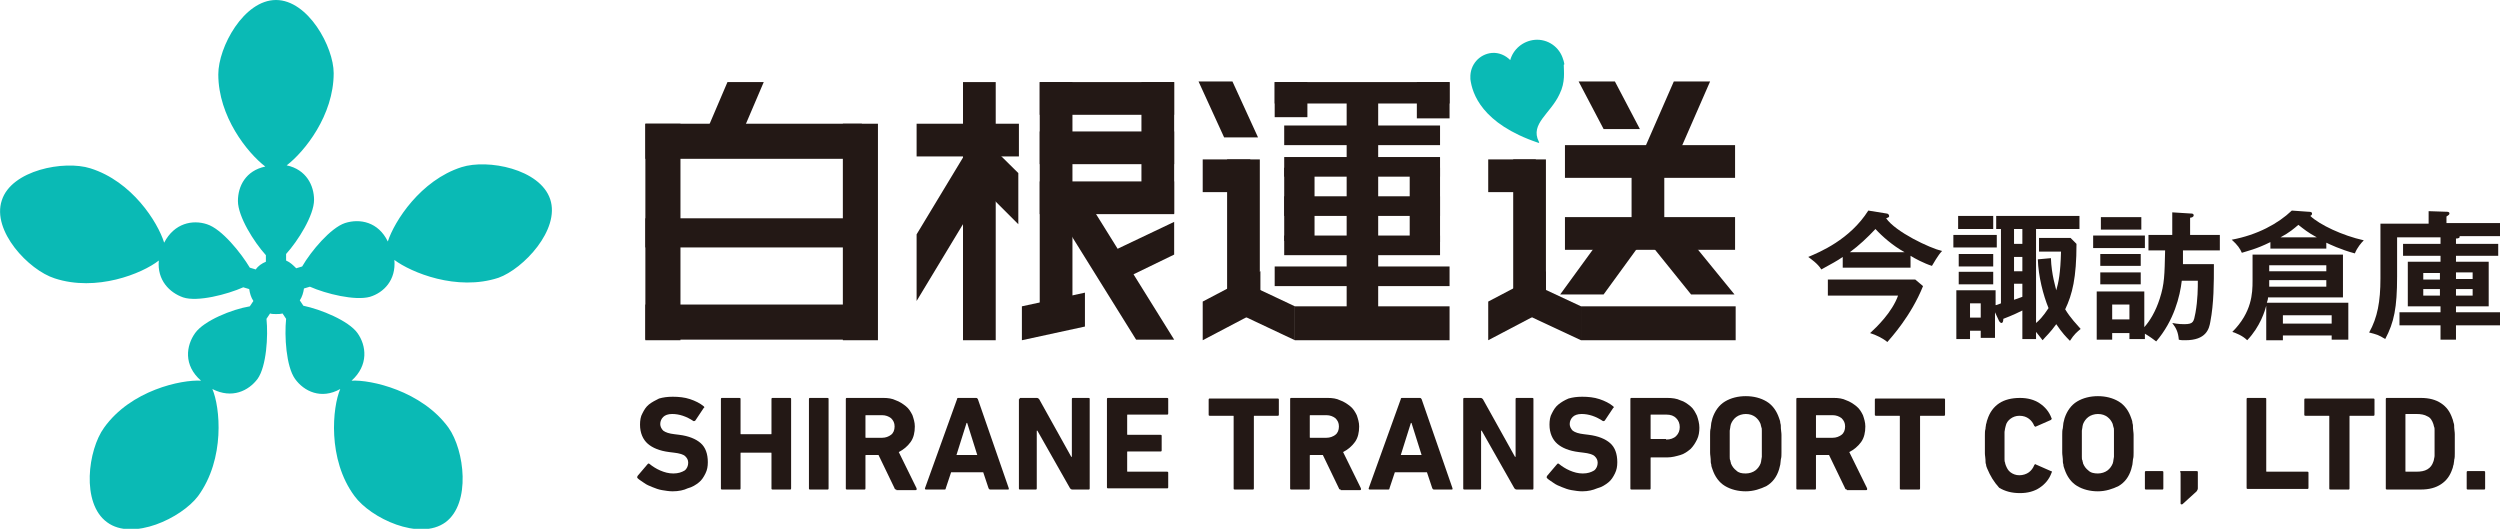 <?xml version="1.0" encoding="utf-8"?>
<!-- Generator: Adobe Illustrator 24.0.1, SVG Export Plug-In . SVG Version: 6.00 Build 0)  -->
<!DOCTYPE svg PUBLIC "-//W3C//DTD SVG 1.1//EN" "http://www.w3.org/Graphics/SVG/1.1/DTD/svg11.dtd">
<svg version="1.1" id="レイヤー_1" xmlns:x="http://ns.adobe.com/Extensibility/1.0/" xmlns:i="http://ns.adobe.com/AdobeIllustrator/10.0/" xmlns:graph="http://ns.adobe.com/Graphs/1.0/"
	 xmlns="http://www.w3.org/2000/svg" xmlns:xlink="http://www.w3.org/1999/xlink" x="0px" y="0px" viewBox="0 0 420.3 88.9"
	 style="enable-background:new 0 0 420.3 88.9;" xml:space="preserve">
<style type="text/css">
	.st0{fill:#231815;}
	.st1{fill:#0ABAB5;}
</style>
<g id="レイヤー_1_1_">
</g>
<g>
	<g>
		<g>
			<path class="st0" d="M113.1,82.6c-0.6,0-1.2-0.1-1.8-0.2c-0.6-0.1-1.1-0.3-1.6-0.5c-0.5-0.2-1-0.4-1.4-0.7
				c-0.4-0.3-0.8-0.5-1.1-0.8c-0.1-0.1-0.1-0.2,0-0.4l1.7-2c0.1-0.1,0.2-0.1,0.3,0c0.5,0.4,1.1,0.8,1.8,1.1c0.7,0.3,1.4,0.5,2.2,0.5
				c0.8,0,1.4-0.2,1.9-0.5c0.4-0.3,0.6-0.8,0.6-1.3c0-0.5-0.2-0.8-0.5-1.1c-0.3-0.3-1-0.5-1.9-0.6l-0.8-0.1
				c-1.6-0.2-2.8-0.7-3.6-1.4c-0.8-0.7-1.3-1.8-1.3-3.2c0-0.7,0.1-1.4,0.4-1.9c0.3-0.6,0.6-1.1,1.1-1.5c0.5-0.4,1.1-0.7,1.7-1
				c0.7-0.2,1.4-0.3,2.3-0.3c1,0,2,0.1,2.9,0.4c0.9,0.3,1.7,0.7,2.3,1.2c0.1,0.1,0.2,0.2,0,0.3l-1.4,2.1c-0.1,0.1-0.2,0.1-0.3,0.1
				c-0.6-0.4-1.2-0.7-1.8-0.9c-0.6-0.2-1.2-0.3-1.8-0.3c-0.7,0-1.2,0.2-1.5,0.5c-0.3,0.3-0.5,0.7-0.5,1.2c0,0.4,0.2,0.8,0.5,1.1
				c0.4,0.3,1,0.5,1.9,0.6l0.8,0.1c1.6,0.2,2.8,0.7,3.6,1.4c0.8,0.7,1.2,1.8,1.2,3.2c0,0.7-0.1,1.3-0.4,1.9
				c-0.3,0.6-0.6,1.1-1.1,1.5c-0.5,0.4-1.1,0.8-1.9,1C115,82.4,114.1,82.6,113.1,82.6z"/>
			<path class="st0" d="M121.2,67.1c0-0.2,0.1-0.2,0.2-0.2h2.9c0.2,0,0.2,0.1,0.2,0.2v5.8c0,0.1,0,0.1,0.1,0.1h5
				c0.1,0,0.1,0,0.1-0.1v-5.8c0-0.2,0.1-0.2,0.2-0.2h2.9c0.2,0,0.2,0.1,0.2,0.2v15c0,0.2-0.1,0.2-0.2,0.2h-2.9
				c-0.2,0-0.2-0.1-0.2-0.2v-5.9c0-0.1,0-0.1-0.1-0.1h-5c-0.1,0-0.1,0-0.1,0.1v5.9c0,0.2-0.1,0.2-0.2,0.2h-2.9
				c-0.2,0-0.2-0.1-0.2-0.2V67.1z"/>
			<path class="st0" d="M136,67.1c0-0.2,0.1-0.2,0.2-0.2h2.9c0.2,0,0.2,0.1,0.2,0.2v15c0,0.2-0.1,0.2-0.2,0.2h-2.9
				c-0.2,0-0.2-0.1-0.2-0.2V67.1z"/>
			<path class="st0" d="M150.7,82.3c-0.2,0-0.3-0.1-0.3-0.2l-2.7-5.6h-2.1c-0.1,0-0.1,0-0.1,0.1v5.5c0,0.2-0.1,0.2-0.2,0.2h-2.9
				c-0.2,0-0.2-0.1-0.2-0.2v-15c0-0.2,0.1-0.2,0.2-0.2h6.1c0.8,0,1.5,0.1,2.1,0.4c0.6,0.2,1.2,0.6,1.7,1c0.5,0.4,0.8,0.9,1.1,1.5
				c0.2,0.6,0.4,1.2,0.4,1.9c0,1-0.2,1.9-0.7,2.6c-0.5,0.7-1.2,1.3-2,1.7l3,6.1c0,0.1,0,0.1,0,0.2c0,0.1-0.1,0.1-0.2,0.1H150.7z
				 M148.3,73.6c0.6,0,1.1-0.2,1.5-0.5c0.4-0.3,0.6-0.8,0.6-1.4c0-0.6-0.2-1-0.6-1.4c-0.4-0.3-0.9-0.5-1.5-0.5h-2.7
				c-0.1,0-0.1,0-0.1,0.1v3.6c0,0.1,0,0.1,0.1,0.1H148.3z"/>
			<path class="st0" d="M160.9,67.1c0-0.2,0.1-0.2,0.3-0.2h2.9c0.2,0,0.2,0.1,0.3,0.2l5.2,15c0,0.2,0,0.2-0.2,0.2h-2.9
				c-0.2,0-0.2-0.1-0.3-0.2l-0.9-2.7h-5.4l-0.9,2.7c0,0.2-0.1,0.2-0.3,0.2h-3c-0.2,0-0.2-0.1-0.2-0.2L160.9,67.1z M164.3,76.5
				l-1.7-5.4h-0.1l-1.7,5.4H164.3z"/>
			<path class="st0" d="M171.4,67.1c0-0.2,0.1-0.2,0.2-0.2h2.7c0.2,0,0.3,0.1,0.4,0.2l5.4,9.7h0.1v-9.7c0-0.2,0.1-0.2,0.2-0.2h2.6
				c0.2,0,0.2,0.1,0.2,0.2v15c0,0.2-0.1,0.2-0.2,0.2h-2.7c-0.2,0-0.3-0.1-0.4-0.2l-5.5-9.7h-0.1v9.7c0,0.2-0.1,0.2-0.2,0.2h-2.6
				c-0.2,0-0.2-0.1-0.2-0.2V67.1z"/>
			<path class="st0" d="M186.1,67.1c0-0.2,0.1-0.2,0.2-0.2h9.9c0.2,0,0.2,0.1,0.2,0.2v2.4c0,0.2-0.1,0.2-0.2,0.2h-6.6
				c-0.1,0-0.1,0-0.1,0.1V73c0,0.1,0,0.1,0.1,0.1h5.5c0.2,0,0.2,0.1,0.2,0.2v2.4c0,0.2-0.1,0.2-0.2,0.2h-5.5c-0.1,0-0.1,0-0.1,0.1
				v3.2c0,0.1,0,0.1,0.1,0.1h6.6c0.2,0,0.2,0.1,0.2,0.2v2.4c0,0.2-0.1,0.2-0.2,0.2h-9.9c-0.2,0-0.2-0.1-0.2-0.2V67.1z"/>
			<path class="st0" d="M207.6,82.3c-0.2,0-0.2-0.1-0.2-0.2V70c0-0.1,0-0.1-0.1-0.1h-3.9c-0.2,0-0.2-0.1-0.2-0.2v-2.5
				c0-0.2,0.1-0.2,0.2-0.2h11.4c0.2,0,0.2,0.1,0.2,0.2v2.5c0,0.2-0.1,0.2-0.2,0.2h-3.9c-0.1,0-0.1,0-0.1,0.1v12.1
				c0,0.2-0.1,0.2-0.2,0.2H207.6z"/>
			<path class="st0" d="M225.4,82.3c-0.2,0-0.3-0.1-0.3-0.2l-2.7-5.6h-2.1c-0.1,0-0.1,0-0.1,0.1v5.5c0,0.2-0.1,0.2-0.2,0.2h-2.9
				c-0.2,0-0.2-0.1-0.2-0.2v-15c0-0.2,0.1-0.2,0.2-0.2h6.1c0.8,0,1.5,0.1,2.1,0.4c0.6,0.2,1.2,0.6,1.7,1c0.5,0.4,0.8,0.9,1.1,1.5
				c0.2,0.6,0.4,1.2,0.4,1.9c0,1-0.2,1.9-0.7,2.6c-0.5,0.7-1.2,1.3-2,1.7l3,6.1c0,0.1,0,0.1,0,0.2c0,0.1-0.1,0.1-0.2,0.1H225.4z
				 M223,73.6c0.6,0,1.1-0.2,1.5-0.5c0.4-0.3,0.6-0.8,0.6-1.4c0-0.6-0.2-1-0.6-1.4c-0.4-0.3-0.9-0.5-1.5-0.5h-2.7
				c-0.1,0-0.1,0-0.1,0.1v3.6c0,0.1,0,0.1,0.1,0.1H223z"/>
			<path class="st0" d="M235.5,67.1c0-0.2,0.1-0.2,0.3-0.2h2.9c0.2,0,0.2,0.1,0.3,0.2l5.2,15c0,0.2,0,0.2-0.2,0.2h-2.9
				c-0.2,0-0.2-0.1-0.3-0.2l-0.9-2.7h-5.4l-0.9,2.7c0,0.2-0.1,0.2-0.3,0.2h-3c-0.2,0-0.2-0.1-0.2-0.2L235.5,67.1z M239,76.5
				l-1.7-5.4h-0.1l-1.7,5.4H239z"/>
			<path class="st0" d="M246,67.1c0-0.2,0.1-0.2,0.2-0.2h2.7c0.2,0,0.3,0.1,0.4,0.2l5.4,9.7h0.1v-9.7c0-0.2,0.1-0.2,0.2-0.2h2.6
				c0.2,0,0.2,0.1,0.2,0.2v15c0,0.2-0.1,0.2-0.2,0.2H255c-0.2,0-0.3-0.1-0.4-0.2l-5.5-9.7h-0.1v9.7c0,0.2-0.1,0.2-0.2,0.2h-2.6
				c-0.2,0-0.2-0.1-0.2-0.2V67.1z"/>
			<path class="st0" d="M266,82.6c-0.6,0-1.2-0.1-1.8-0.2c-0.6-0.1-1.1-0.3-1.6-0.5c-0.5-0.2-1-0.4-1.4-0.7
				c-0.4-0.3-0.8-0.5-1.1-0.8c-0.1-0.1-0.1-0.2,0-0.4l1.7-2c0.1-0.1,0.2-0.1,0.3,0c0.5,0.4,1.1,0.8,1.8,1.1c0.7,0.3,1.4,0.5,2.2,0.5
				c0.8,0,1.4-0.2,1.9-0.5c0.4-0.3,0.6-0.8,0.6-1.3c0-0.5-0.2-0.8-0.5-1.1c-0.3-0.3-1-0.5-1.9-0.6l-0.8-0.1
				c-1.6-0.2-2.8-0.7-3.6-1.4c-0.8-0.7-1.3-1.8-1.3-3.2c0-0.7,0.1-1.4,0.4-1.9c0.3-0.6,0.6-1.1,1.1-1.5c0.5-0.4,1-0.7,1.7-1
				c0.7-0.2,1.4-0.3,2.3-0.3c1,0,2,0.1,2.9,0.4c0.9,0.3,1.7,0.7,2.3,1.2c0.1,0.1,0.2,0.2,0,0.3l-1.4,2.1c-0.1,0.1-0.2,0.1-0.3,0.1
				c-0.6-0.4-1.2-0.7-1.8-0.9c-0.6-0.2-1.2-0.3-1.8-0.3c-0.7,0-1.2,0.2-1.5,0.5c-0.3,0.3-0.5,0.7-0.5,1.2c0,0.4,0.2,0.8,0.5,1.1
				c0.4,0.3,1,0.5,1.9,0.6l0.8,0.1c1.6,0.2,2.8,0.7,3.6,1.4c0.8,0.7,1.2,1.8,1.2,3.2c0,0.7-0.1,1.3-0.4,1.9
				c-0.3,0.6-0.6,1.1-1.1,1.5c-0.5,0.4-1.1,0.8-1.9,1C267.8,82.4,267,82.6,266,82.6z"/>
			<path class="st0" d="M274.3,82.3c-0.2,0-0.2-0.1-0.2-0.2v-15c0-0.2,0.1-0.2,0.2-0.2h6c0.8,0,1.6,0.1,2.2,0.4
				c0.7,0.2,1.2,0.6,1.7,1c0.5,0.4,0.8,1,1.1,1.6c0.2,0.6,0.4,1.3,0.4,2c0,0.7-0.1,1.4-0.4,2s-0.6,1.1-1.1,1.6c-0.5,0.4-1,0.8-1.7,1
				c-0.7,0.2-1.4,0.4-2.2,0.4h-2.7c-0.1,0-0.1,0-0.1,0.1v5.1c0,0.2-0.1,0.2-0.2,0.2H274.3z M280.1,73.9c0.7,0,1.3-0.2,1.7-0.6
				s0.6-0.9,0.6-1.5c0-0.6-0.2-1.1-0.6-1.5c-0.4-0.4-0.9-0.6-1.7-0.6h-2.5c-0.1,0-0.1,0-0.1,0.1v3.9c0,0.1,0,0.1,0.1,0.1H280.1z"/>
			<path class="st0" d="M293.5,82.6c-1.3,0-2.5-0.3-3.5-0.9c-1-0.6-1.7-1.6-2.1-2.8c-0.1-0.3-0.2-0.5-0.2-0.8
				c-0.1-0.3-0.1-0.5-0.1-0.9c0-0.3-0.1-0.7-0.1-1.1c0-0.4,0-0.9,0-1.5c0-0.6,0-1.1,0-1.5c0-0.4,0-0.8,0.1-1.1
				c0-0.3,0.1-0.6,0.1-0.9c0.1-0.3,0.1-0.5,0.2-0.8c0.4-1.2,1.1-2.2,2.1-2.8c1-0.6,2.2-0.9,3.5-0.9c1.3,0,2.5,0.3,3.5,0.9
				c1,0.6,1.7,1.6,2.1,2.8c0.1,0.3,0.2,0.5,0.2,0.8c0.1,0.3,0.1,0.5,0.1,0.9c0,0.3,0.1,0.7,0.1,1.1c0,0.4,0,0.9,0,1.5
				c0,0.6,0,1.1,0,1.5c0,0.4,0,0.8-0.1,1.1c0,0.3-0.1,0.6-0.1,0.9c-0.1,0.3-0.1,0.5-0.2,0.8c-0.4,1.3-1.1,2.2-2.1,2.8
				C296,82.2,294.8,82.6,293.5,82.6z M293.5,79.6c0.6,0,1.2-0.2,1.6-0.5c0.4-0.3,0.7-0.7,0.9-1.2c0-0.1,0.1-0.3,0.1-0.5
				c0-0.2,0.1-0.4,0.1-0.6c0-0.2,0-0.6,0-0.9c0-0.4,0-0.8,0-1.3c0-0.5,0-0.9,0-1.3c0-0.4,0-0.7,0-0.9c0-0.2,0-0.5-0.1-0.6
				c0-0.2-0.1-0.3-0.1-0.5c-0.2-0.5-0.5-0.9-0.9-1.2c-0.4-0.3-0.9-0.5-1.6-0.5c-0.6,0-1.2,0.2-1.6,0.5c-0.4,0.3-0.7,0.7-0.9,1.2
				c0,0.1-0.1,0.3-0.1,0.5c0,0.2-0.1,0.4-0.1,0.6c0,0.2,0,0.6,0,0.9c0,0.4,0,0.8,0,1.3c0,0.5,0,0.9,0,1.3c0,0.4,0,0.7,0,0.9
				c0,0.2,0,0.5,0.1,0.6c0,0.2,0.1,0.3,0.1,0.5c0.2,0.5,0.5,0.9,0.9,1.2C292.3,79.5,292.8,79.6,293.5,79.6z"/>
			<path class="st0" d="M310.5,82.3c-0.2,0-0.3-0.1-0.3-0.2l-2.7-5.6h-2.1c-0.1,0-0.1,0-0.1,0.1v5.5c0,0.2-0.1,0.2-0.2,0.2h-2.9
				c-0.2,0-0.2-0.1-0.2-0.2v-15c0-0.2,0.1-0.2,0.2-0.2h6.1c0.8,0,1.5,0.1,2.1,0.4c0.6,0.2,1.2,0.6,1.7,1c0.5,0.4,0.8,0.9,1.1,1.5
				c0.2,0.6,0.4,1.2,0.4,1.9c0,1-0.2,1.9-0.7,2.6c-0.5,0.7-1.2,1.3-2,1.7l3,6.1c0,0.1,0,0.1,0,0.2c0,0.1-0.1,0.1-0.2,0.1H310.5z
				 M308.1,73.6c0.6,0,1.1-0.2,1.5-0.5c0.4-0.3,0.6-0.8,0.6-1.4c0-0.6-0.2-1-0.6-1.4c-0.4-0.3-0.9-0.5-1.5-0.5h-2.7
				c-0.1,0-0.1,0-0.1,0.1v3.6c0,0.1,0,0.1,0.1,0.1H308.1z"/>
			<path class="st0" d="M319.6,82.3c-0.2,0-0.2-0.1-0.2-0.2V70c0-0.1,0-0.1-0.1-0.1h-3.9c-0.2,0-0.2-0.1-0.2-0.2v-2.5
				c0-0.2,0.1-0.2,0.2-0.2h11.4c0.2,0,0.2,0.1,0.2,0.2v2.5c0,0.2-0.1,0.2-0.2,0.2h-3.9c-0.1,0-0.1,0-0.1,0.1v12.1
				c0,0.2-0.1,0.2-0.2,0.2H319.6z"/>
			<path class="st0" d="M334.1,78.8c-0.1-0.2-0.2-0.5-0.2-0.7c-0.1-0.2-0.1-0.5-0.1-0.8c0-0.3-0.1-0.7-0.1-1.1c0-0.4,0-0.9,0-1.5
				c0-0.6,0-1.1,0-1.5c0-0.4,0-0.8,0.1-1.1c0-0.3,0.1-0.6,0.1-0.8c0.1-0.2,0.1-0.5,0.2-0.7c0.4-1.3,1.1-2.2,2-2.8
				c0.9-0.6,2.1-0.9,3.5-0.9c1.3,0,2.4,0.3,3.3,0.9c0.9,0.6,1.6,1.4,2,2.5c0.1,0.1,0,0.2-0.1,0.3l-2.5,1.1c-0.1,0.1-0.2,0-0.3-0.1
				c-0.2-0.5-0.5-0.9-0.9-1.2c-0.4-0.3-0.9-0.5-1.6-0.5c-0.6,0-1.1,0.2-1.5,0.5c-0.4,0.3-0.7,0.7-0.8,1.2c0,0.1-0.1,0.3-0.1,0.4
				c0,0.2-0.1,0.4-0.1,0.6c0,0.2,0,0.5,0,0.9c0,0.4,0,0.8,0,1.4c0,0.5,0,1,0,1.4c0,0.4,0,0.7,0,0.9c0,0.2,0,0.4,0.1,0.6
				c0,0.2,0.1,0.3,0.1,0.4c0.2,0.5,0.4,0.9,0.8,1.2c0.4,0.3,0.9,0.5,1.5,0.5c0.6,0,1.2-0.2,1.6-0.5c0.4-0.3,0.7-0.7,0.9-1.2
				c0.1-0.2,0.2-0.2,0.3-0.1l2.5,1.1c0.2,0,0.2,0.1,0.1,0.3c-0.4,1.1-1.1,1.9-2,2.5c-0.9,0.6-2,0.9-3.3,0.9c-1.4,0-2.5-0.3-3.5-0.9
				C335.2,81,334.6,80,334.1,78.8z"/>
			<path class="st0" d="M352.7,82.6c-1.3,0-2.5-0.3-3.5-0.9c-1-0.6-1.7-1.6-2.1-2.8c-0.1-0.3-0.2-0.5-0.2-0.8
				c-0.1-0.3-0.1-0.5-0.1-0.9c0-0.3-0.1-0.7-0.1-1.1c0-0.4,0-0.9,0-1.5c0-0.6,0-1.1,0-1.5c0-0.4,0-0.8,0.1-1.1
				c0-0.3,0.1-0.6,0.1-0.9c0.1-0.3,0.1-0.5,0.2-0.8c0.4-1.2,1.1-2.2,2.1-2.8c1-0.6,2.2-0.9,3.5-0.9c1.3,0,2.5,0.3,3.5,0.9
				c1,0.6,1.7,1.6,2.1,2.8c0.1,0.3,0.2,0.5,0.2,0.8c0.1,0.3,0.1,0.5,0.1,0.9c0,0.3,0.1,0.7,0.1,1.1c0,0.4,0,0.9,0,1.5
				c0,0.6,0,1.1,0,1.5c0,0.4,0,0.8-0.1,1.1c0,0.3-0.1,0.6-0.1,0.9c-0.1,0.3-0.1,0.5-0.2,0.8c-0.4,1.3-1.1,2.2-2.1,2.8
				C355.2,82.2,354,82.6,352.7,82.6z M352.7,79.6c0.6,0,1.2-0.2,1.6-0.5c0.4-0.3,0.7-0.7,0.9-1.2c0-0.1,0.1-0.3,0.1-0.5
				c0-0.2,0.1-0.4,0.1-0.6c0-0.2,0-0.6,0-0.9c0-0.4,0-0.8,0-1.3c0-0.5,0-0.9,0-1.3c0-0.4,0-0.7,0-0.9c0-0.2,0-0.5-0.1-0.6
				c0-0.2-0.1-0.3-0.1-0.5c-0.2-0.5-0.5-0.9-0.9-1.2c-0.4-0.3-0.9-0.5-1.6-0.5c-0.6,0-1.2,0.2-1.6,0.5c-0.4,0.3-0.7,0.7-0.9,1.2
				c0,0.1-0.1,0.3-0.1,0.5c0,0.2-0.1,0.4-0.1,0.6c0,0.2,0,0.6,0,0.9c0,0.4,0,0.8,0,1.3c0,0.5,0,0.9,0,1.3c0,0.4,0,0.7,0,0.9
				c0,0.2,0,0.5,0.1,0.6c0,0.2,0.1,0.3,0.1,0.5c0.2,0.5,0.5,0.9,0.9,1.2C351.5,79.5,352.1,79.6,352.7,79.6z"/>
			<path class="st0" d="M360.6,79.4c0-0.2,0.1-0.2,0.2-0.2h2.7c0.2,0,0.2,0.1,0.2,0.2v2.7c0,0.2-0.1,0.2-0.2,0.2h-2.7
				c-0.2,0-0.2-0.1-0.2-0.2V79.4z"/>
			<path class="st0" d="M366.5,79.4c0-0.2,0.1-0.2,0.2-0.2h2.6c0.2,0,0.2,0.1,0.2,0.2v2.7c0,0.2-0.1,0.3-0.2,0.5l-2.2,2
				c-0.1,0.1-0.2,0.2-0.3,0.2c-0.2,0-0.2-0.1-0.2-0.2V79.4z"/>
			<path class="st0" d="M377.7,67.1c0-0.2,0.1-0.2,0.2-0.2h2.9c0.2,0,0.2,0.1,0.2,0.2v12.1c0,0.1,0,0.1,0.1,0.1h6.8
				c0.2,0,0.2,0.1,0.2,0.2v2.5c0,0.2-0.1,0.2-0.2,0.2h-10c-0.2,0-0.2-0.1-0.2-0.2V67.1z"/>
			<path class="st0" d="M391.8,82.3c-0.2,0-0.2-0.1-0.2-0.2V70c0-0.1,0-0.1-0.1-0.1h-3.9c-0.2,0-0.2-0.1-0.2-0.2v-2.5
				c0-0.2,0.1-0.2,0.2-0.2H399c0.2,0,0.2,0.1,0.2,0.2v2.5c0,0.2-0.1,0.2-0.2,0.2h-3.9c-0.1,0-0.1,0-0.1,0.1v12.1
				c0,0.2-0.1,0.2-0.2,0.2H391.8z"/>
			<path class="st0" d="M401.1,67.1c0-0.2,0.1-0.2,0.2-0.2h5.7c1.4,0,2.5,0.3,3.4,0.9s1.5,1.4,1.9,2.6c0.1,0.2,0.1,0.4,0.2,0.7
				c0.1,0.2,0.1,0.5,0.1,0.8c0,0.3,0.1,0.7,0.1,1.1s0,1,0,1.6c0,0.6,0,1.2,0,1.6s0,0.8-0.1,1.1c0,0.3-0.1,0.6-0.1,0.8
				c-0.1,0.2-0.1,0.5-0.2,0.7c-0.4,1.2-1,2-1.9,2.6c-0.9,0.6-2,0.9-3.4,0.9h-5.7c-0.2,0-0.2-0.1-0.2-0.2V67.1z M404.4,79.2
				c0,0.1,0,0.1,0.1,0.1h1.7c0.8,0,1.4-0.1,1.9-0.4c0.5-0.3,0.8-0.7,1-1.3c0-0.1,0.1-0.2,0.1-0.4c0-0.1,0.1-0.3,0.1-0.6
				c0-0.2,0-0.5,0-0.9c0-0.3,0-0.8,0-1.3c0-0.5,0-0.9,0-1.3c0-0.3,0-0.6,0-0.8c0-0.2,0-0.4-0.1-0.6c0-0.1-0.1-0.3-0.1-0.4
				c-0.2-0.6-0.5-1.1-1-1.3c-0.5-0.3-1.1-0.4-1.9-0.4h-1.7c-0.1,0-0.1,0-0.1,0.1V79.2z"/>
			<path class="st0" d="M414.7,79.4c0-0.2,0.1-0.2,0.2-0.2h2.7c0.2,0,0.2,0.1,0.2,0.2v2.7c0,0.2-0.1,0.2-0.2,0.2h-2.7
				c-0.2,0-0.2-0.1-0.2-0.2V79.4z"/>
		</g>
	</g>
	<g>
		<g>
			<path class="st0" d="M321.2,45h-11.4v-1.8c-1,0.7-1.8,1.1-3.6,2.1c-0.6-1-1.8-1.8-2.2-2.1c1.9-0.8,7-2.9,10.1-7.8l3.1,0.5
				c0.2,0,0.4,0.2,0.4,0.4c0,0.2,0,0.2-0.5,0.4c1.6,2.3,7.3,5,9.4,5.5c-0.7,0.7-1.5,2.2-1.7,2.5c-1.3-0.4-3-1.3-3.6-1.7V45z
				 M307.3,49.6V47H322l1.3,1.1c-2,5-5.4,8.7-6,9.4c-0.7-0.6-1.9-1.2-2.9-1.5c1.1-1,3.7-3.5,4.7-6.3H307.3z M320.2,42.4
				c-2-1.1-3.8-2.7-4.9-3.9c-1.3,1.4-2.8,2.8-4.3,3.9H320.2z"/>
			<path class="st0" d="M335.7,39.5v2.1h-7.3v-2.1H335.7z M336.3,38.5h-0.7v-2.2h14v2.2h-7.3v15.8c0.4-0.3,1.2-1.1,2.1-2.5
				c-0.9-2.2-1.7-5.3-1.8-8.2l2.2-0.2c0.1,2.8,0.8,4.9,0.9,5.4c0.4-1.4,0.7-2.8,0.8-6.5h-3.7V40h5.3l1,1c0,5.7-0.7,8.5-1.9,11
				c0.9,1.5,2,2.6,2.6,3.3c-0.6,0.5-1.1,0.9-1.8,2c-0.6-0.6-1.3-1.3-2.3-2.8c-1,1.4-1.8,2.1-2.3,2.7c-0.2-0.3-0.8-1-1.1-1.4v1.2H340
				v-4.8c-0.4,0.2-1.6,0.8-3.2,1.4c0,0.4-0.1,0.7-0.3,0.7c-0.2,0-0.3-0.2-0.4-0.3l-0.7-1.5v4.3H333v-1.2h-1.8v1.4h-2.3v-8.2h6.6v2.5
				c0.2,0,0.6-0.2,0.9-0.3V38.5z M335.1,36.3v2.2h-5.9v-2.2H335.1z M335.1,42.7v2.1h-5.8v-2.1H335.1z M335.1,45.7v2.1h-5.8v-2.1
				H335.1z M333,53.4v-2.4h-1.8v2.4H333z M340,38.5h-1.4V41h1.4V38.5z M340,43.2h-1.4v2.4h1.4V43.2z M338.6,50.4
				c0.8-0.3,1.2-0.4,1.4-0.5v-2.2h-1.4V50.4z"/>
			<path class="st0" d="M360.6,39.6v2.1h-8.7v-2.1H360.6z M361.2,42.1v-2.6h4v-3.8l3.2,0.2c0.1,0,0.4,0,0.4,0.3
				c0,0.3-0.4,0.4-0.6,0.4v2.9h5v2.6h-6.2v2.3h5.2c0,3.2,0,6.6-0.6,9.7c-0.2,1.2-0.7,3.1-4.2,3.1c-0.5,0-0.8,0-1.1-0.1
				c-0.1-1.2-0.4-1.9-1.1-2.8c1,0.2,1.8,0.2,2,0.2c1.6,0,1.6-0.4,1.9-1.9c0.4-2.2,0.4-4.3,0.4-5.4h-2.7c-0.3,2.6-1.3,6.7-4.3,10.2
				c-0.4-0.3-0.9-0.7-1.9-1.3v0.9H358V56h-2.9v1.1h-2.6v-8.1h8v6c0.9-1,1.9-2.6,2.6-4.8c0.8-2.5,0.8-3.9,0.9-8.1H361.2z M359.9,42.7
				v2h-6.8v-2H359.9z M359.9,45.8v2h-6.8v-2H359.9z M360,36.5v2.1h-6.8v-2.1H360z M358,53.7v-2.5h-2.9v2.5H358z"/>
			<path class="st0" d="M391.1,41.8h-9.4v-1.1c-2.4,1.2-3.9,1.5-4.8,1.8c-0.3-0.7-0.7-1.3-1.7-2.2c4.3-0.8,7.8-2.7,10.1-4.9l2.8,0.2
				c0.2,0,0.6,0,0.6,0.3c0,0.2-0.1,0.3-0.3,0.4c1.6,1.5,5.4,3.3,9,4.1c-0.4,0.4-1.1,1.2-1.5,2.2c-2.3-0.6-4.4-1.6-4.8-1.8V41.8z
				 M383.8,56.5v0.7H381v-5.8c-0.2,0.8-1,3.5-3.2,5.8c-0.8-0.8-1.9-1.2-2.5-1.4c3.3-3.3,3.4-6.5,3.4-8.6v-4.4h15.2V50h-12.6
				c0,0.4-0.1,0.5-0.2,0.9h13.7v6.2H392v-0.7H383.8z M391.1,45.6v-1h-9.6v1H391.1z M381.5,47.1v1.1h9.6v-1.1H381.5z M389.5,39.9
				c-1.5-0.8-2.2-1.4-3.1-2.1c-0.7,0.6-1.5,1.3-3,2.1H389.5z M392,54.4V53h-8.2v1.4H392z"/>
			<path class="st0" d="M412.9,41h7.1V43h-7.1v1h5.5v7.5h-5.5v1h7.4v2.2h-7.4v2.4h-2.6v-2.4h-6.9v-2.2h6.9v-1h-5.5V44h5.5v-1h-6.3
				V41h6.3v-1.1H403v6.6c0,5.2-0.5,7.7-2,10.5c-1.1-0.7-1.5-0.8-2.7-1.1c1.4-2.5,1.9-5.2,1.9-9.1v-9.2h8.1v-2.1l3,0.1
				c0.2,0,0.5,0,0.5,0.3c0,0.2-0.2,0.3-0.5,0.5v1.1h9v2.2h-6.8c0.1,0.3-0.2,0.4-0.6,0.4V41z M410.2,45.9h-2.8v1.1h2.8V45.9z
				 M410.2,48.6h-2.8v1.1h2.8V48.6z M412.9,46.9h2.8v-1.1h-2.8V46.9z M412.9,49.7h2.8v-1.1h-2.8V49.7z"/>
		</g>
	</g>
	<path class="st1" d="M92.5,33.5c-1.7-5.1-10.5-6.8-14.9-5.4c-6.9,2.2-11.3,9.1-12.4,12.5c-1.6-3.3-4.7-3.9-7.2-3.1
		c-2.4,0.8-5.7,4.7-7.2,7.3l-1,0.3c-0.5-0.5-1-1-1.7-1.3v-1.1c2-2.2,4.7-6.5,4.7-9.1c0-2.4-1.3-5.1-4.6-5.8c3-2.3,7.9-8.4,7.9-15.5
		C56.1,7.9,51.8,0,46.4,0c-5.4,0-9.7,7.9-9.7,12.5c0,7.1,4.9,13.2,7.9,15.5c-3.3,0.7-4.6,3.3-4.6,5.8c0,2.6,2.7,6.9,4.7,9.1V44
		c-0.7,0.3-1.3,0.7-1.7,1.3l-1-0.3c-1.5-2.5-4.7-6.5-7.2-7.3c-2.4-0.8-5.5-0.2-7.2,3.1c-1.1-3.5-5.4-10.3-12.4-12.5
		c-4.4-1.4-13.3,0.3-14.9,5.4c-1.7,5.1,4.5,11.7,8.9,13.1c7,2.3,14.7-0.8,17.5-3c-0.3,3.3,1.8,5.4,4.1,6.2c2.4,0.8,7.4-0.5,10.1-1.7
		l1,0.3c0.1,0.7,0.3,1.4,0.7,2l-0.6,0.9C39,52,34.3,53.9,32.8,56c-1.5,2.1-2,5.4,1,8c-3.3-0.2-11.8,1.6-16.3,7.9
		c-2.7,3.7-3.9,12.7,0.5,15.9c4.3,3.2,12.5-0.7,15.3-4.4c4.6-6.3,3.7-15,2.4-18c3.3,1.7,6.1,0.3,7.6-1.7c1.5-2.1,1.8-7.2,1.5-10.1
		l0.6-0.9c0.3,0.1,0.7,0.1,1,0.1c0.4,0,0.7,0,1.1-0.1l0.6,0.9c-0.3,2.9,0,8,1.5,10.1c1.5,2.1,4.4,3.5,7.6,1.7
		c-1.3,3-2.2,11.8,2.4,18c2.7,3.7,10.9,7.6,15.3,4.4c4.3-3.2,3.2-12.1,0.5-15.9c-4.5-6.2-13.1-8.1-16.3-7.9c2.9-2.6,2.5-5.9,1-8
		c-1.5-2.1-6.2-4-9.1-4.6l-0.6-0.9c0.4-0.6,0.6-1.3,0.7-2l1-0.3c2.7,1.2,7.6,2.4,10.1,1.7c2.3-0.7,4.4-2.8,4.1-6.2
		c2.8,2.1,10.5,5.3,17.5,3C88,45.2,94.2,38.6,92.5,33.5z"/>
	<g>
		<rect x="108.5" y="20.8" class="st0" width="5.9" height="36.4"/>
		<rect x="141.7" y="20.8" class="st0" width="5.9" height="36.4"/>
		<rect x="161.9" y="13.8" class="st0" width="5.5" height="43.4"/>
		<rect x="206.3" y="26.8" class="st0" width="5.5" height="22.3"/>
		<polygon class="st0" points="207.2,13.7 201.5,13.7 205.8,23.1 211.5,23.1 		"/>
		<g>
			<rect x="108.5" y="51.2" class="st0" width="36.4" height="5.9"/>
			<polygon class="st0" points="182.4,49.2 171.8,51.5 171.8,57.2 182.4,54.9 			"/>
			<polygon class="st0" points="211.9,45.6 202.2,50.7 202.2,57.2 211.9,52.1 			"/>
			<polygon class="st0" points="177.5,35.4 191,57.1 197.4,57.1 183.9,35.4 			"/>
			<rect x="108.5" y="36.7" class="st0" width="36.4" height="4.9"/>
			<rect x="108.5" y="20.8" class="st0" width="36.4" height="5.9"/>
			<rect x="154.1" y="20.8" class="st0" width="17.2" height="5.5"/>
			<rect x="174.8" y="13.8" class="st0" width="22.6" height="5.5"/>
			<rect x="191.9" y="13.8" class="st0" width="5.5" height="22.1"/>
			<rect x="174.8" y="13.8" class="st0" width="5.5" height="38.6"/>
			<rect x="214.3" y="13.8" class="st0" width="29.4" height="3.6"/>
			<rect x="226.4" y="16.4" class="st0" width="5.3" height="37.2"/>
			<rect x="215.9" y="21.1" class="st0" width="26.2" height="3.3"/>
			<rect x="215.9" y="26.4" class="st0" width="26.2" height="3.3"/>
			<rect x="202.2" y="26.8" class="st0" width="8" height="5.5"/>
			<rect x="215.9" y="33" class="st0" width="26.2" height="3.3"/>
			<rect x="215.9" y="39.6" class="st0" width="26.2" height="3.3"/>
			<rect x="214.3" y="44.8" class="st0" width="29.4" height="3.3"/>
			<rect x="274.3" y="27" class="st0" width="5.5" height="10.9"/>
			<rect x="263.1" y="36.5" class="st0" width="28.6" height="5.5"/>
			<rect x="263.1" y="24.4" class="st0" width="28.6" height="5.5"/>
			<rect x="217.7" y="51.5" class="st0" width="26" height="5.7"/>
			<polygon class="st0" points="207.1,46.5 217.7,51.5 217.7,57.2 207.1,52.2 			"/>
			<rect x="237" y="28.2" class="st0" width="5.1" height="12.5"/>
			<rect x="215.9" y="28.2" class="st0" width="5.1" height="12.3"/>
			<rect x="174.8" y="22.1" class="st0" width="22.6" height="5.5"/>
			<rect x="174.8" y="30.5" class="st0" width="22.6" height="5.5"/>
			<polygon class="st0" points="197.4,37.3 187.1,42.2 187.1,47.8 197.4,42.8 			"/>
			<polygon class="st0" points="163.4,24 154.1,39.4 154.1,50.6 163.4,35.2 			"/>
			<polygon class="st0" points="162.8,20.8 171.2,29.1 171.2,37.7 162.8,29.3 			"/>
		</g>
		<polygon class="st0" points="128.4,13.8 122.3,13.8 118.8,22 124.9,22 		"/>
		<rect x="238.2" y="13.8" class="st0" width="5.5" height="6.1"/>
		<rect x="214.3" y="13.8" class="st0" width="5.5" height="5.9"/>
		<rect x="254.4" y="26.8" class="st0" width="5.5" height="22.3"/>
		<polygon class="st0" points="271.5,13.7 265.4,13.7 269.6,21.7 275.7,21.7 		"/>
		<polygon class="st0" points="281.4,13.7 287.5,13.7 282.3,25.6 276.2,25.6 		"/>
		<polygon class="st0" points="259.9,45.6 250.2,50.7 250.2,57.2 259.9,52.1 		"/>
		<rect x="250.2" y="26.8" class="st0" width="8" height="5.5"/>
		<rect x="265.8" y="51.5" class="st0" width="26" height="5.7"/>
		<polygon class="st0" points="255.1,46.5 265.8,51.5 265.8,57.2 255.1,52.2 		"/>
		<polygon class="st0" points="284.3,49.5 291.6,49.5 283.2,39.2 276,39.2 		"/>
		<polygon class="st0" points="269.6,49.5 262.3,49.5 269.8,39.2 277.1,39.2 		"/>
	</g>
	<path class="st1" d="M263,10.8c0,0-0.1-0.6-0.2-0.8c-0.6-2.1-2.6-3.5-4.8-3.3c-2,0.2-3.6,1.6-4.1,3.4c-0.8-0.8-1.9-1.3-3.1-1.2
		c-2.1,0.2-3.7,2-3.6,4.2c0,0.1,0,0.2,0,0.2l0,0c0.3,2.4,1.9,7.5,11.4,10.7c0.2,0.1,0.2-0.1,0.1-0.2c-1.5-3,2-4.7,3.5-8
		c1-2,0.7-3.8,0.7-4.9C263,10.8,263,10.8,263,10.8z"/>
</g>
</svg>
